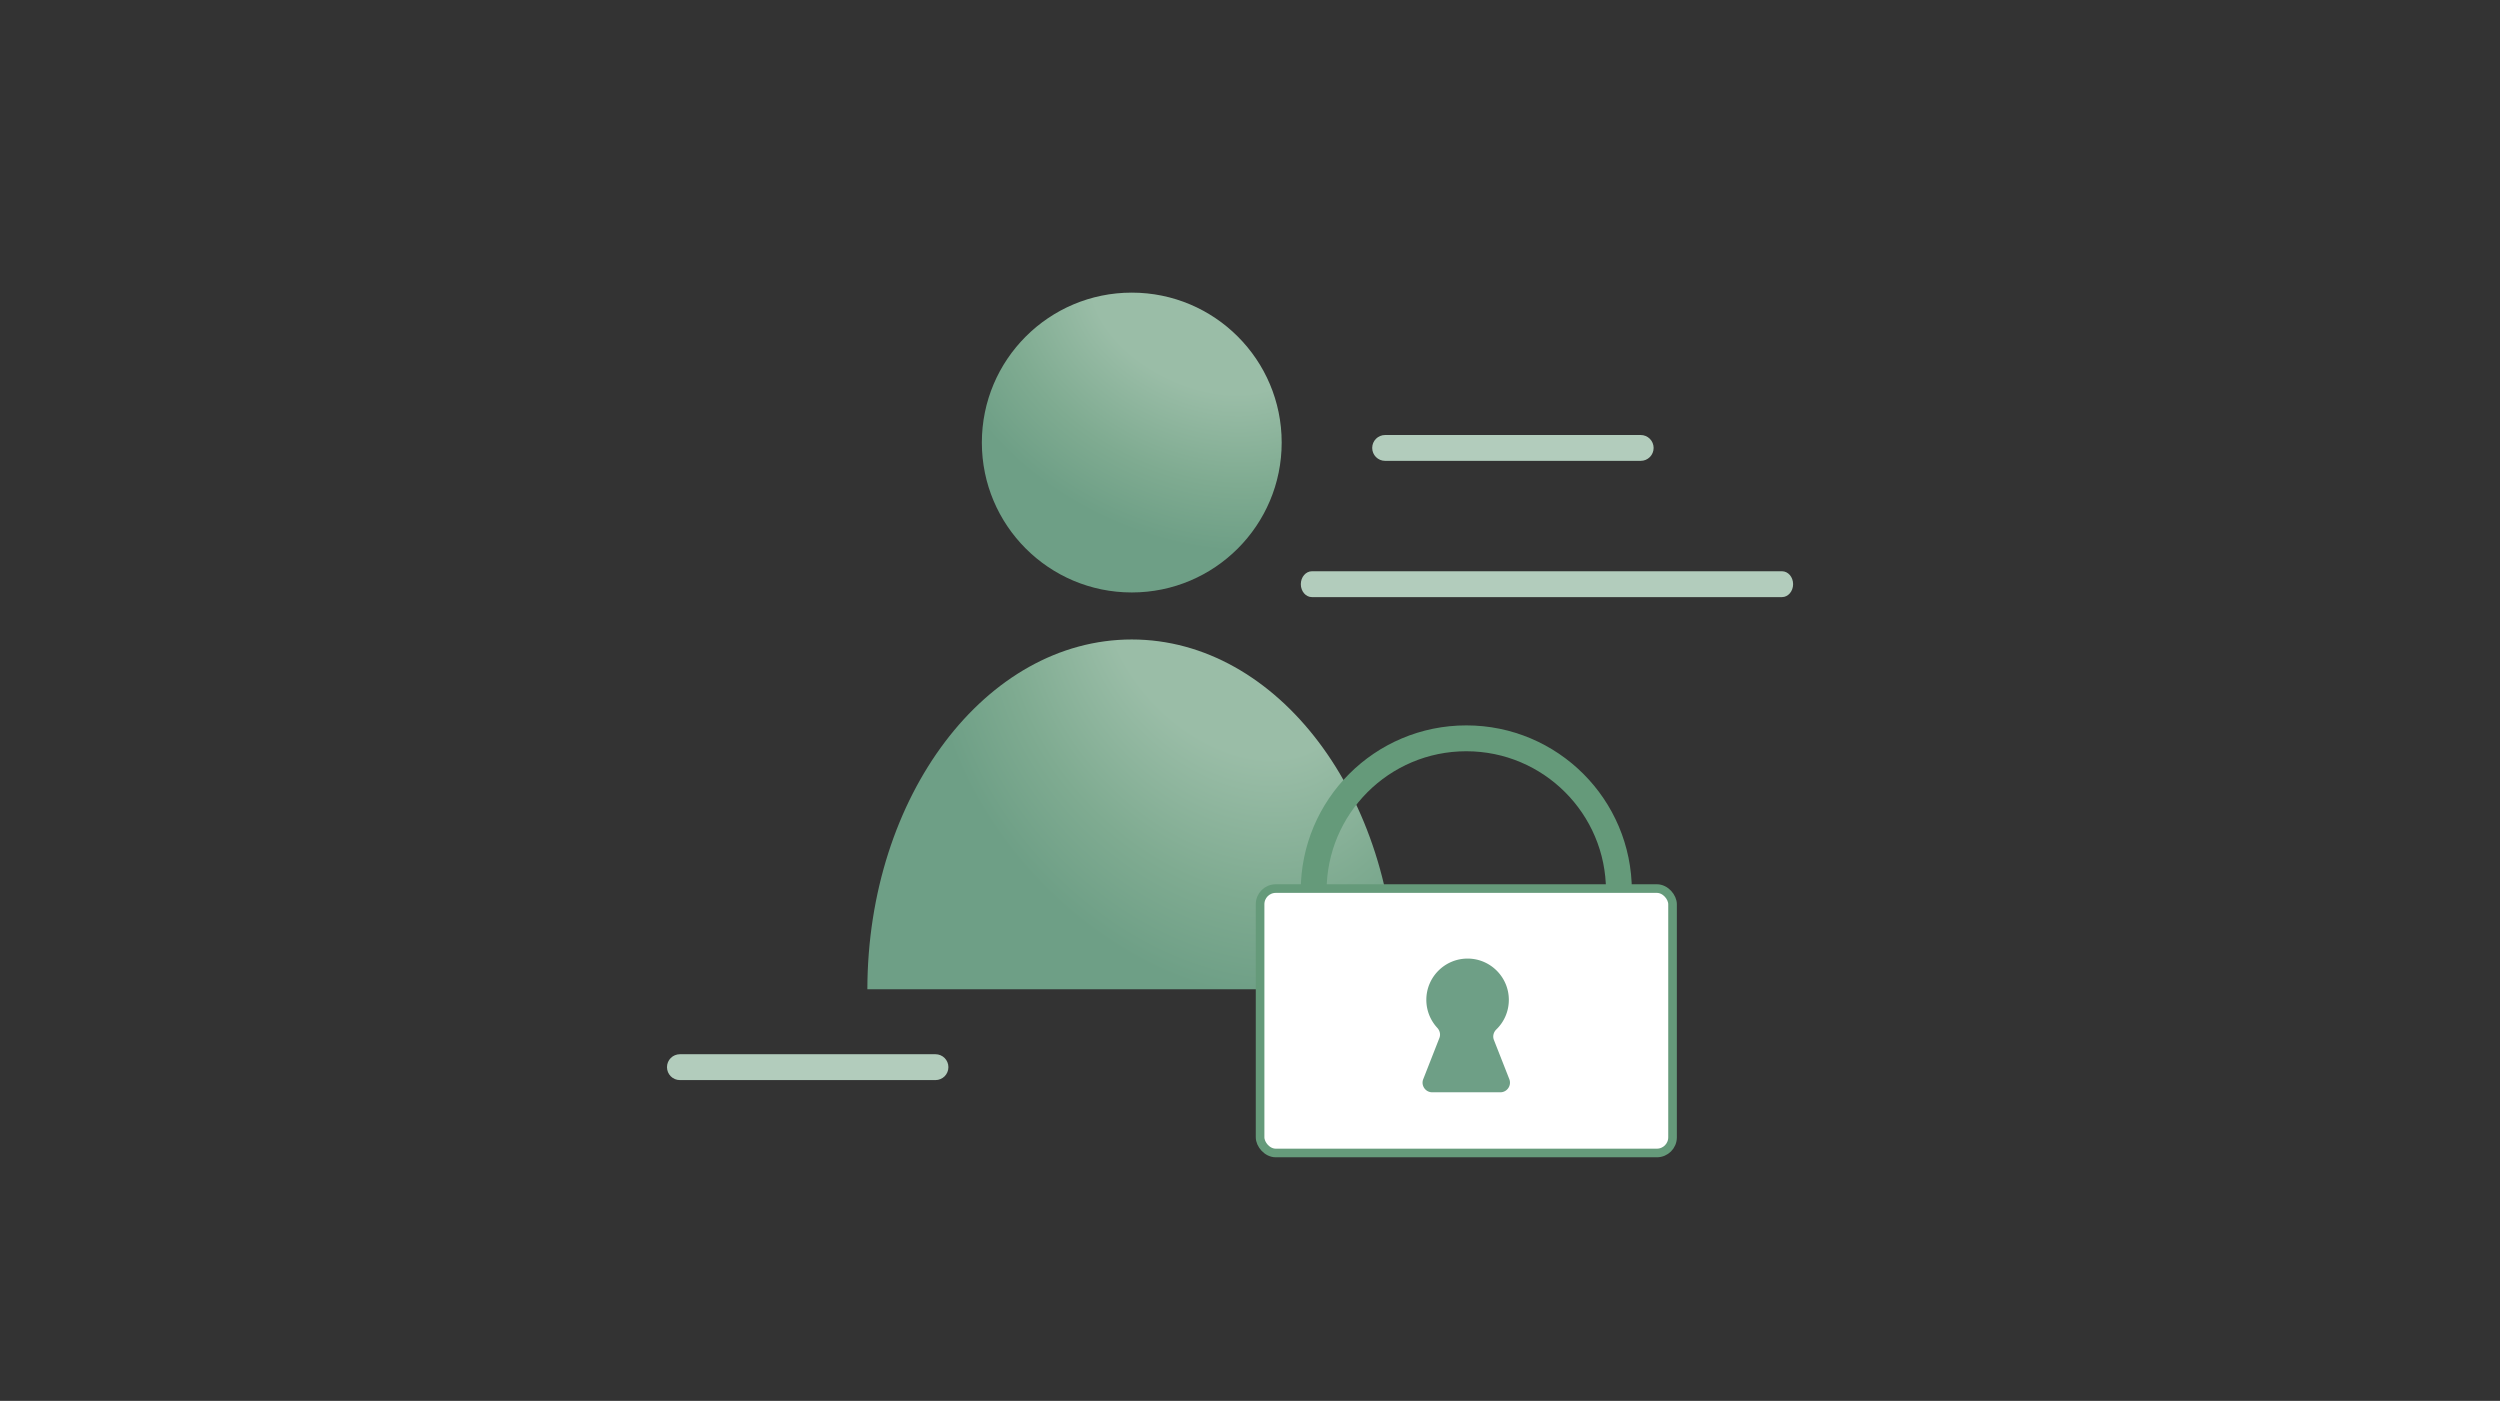 <?xml version="1.0" encoding="UTF-8"?>
<svg xmlns="http://www.w3.org/2000/svg" xmlns:xlink="http://www.w3.org/1999/xlink" id="Ebene_1" data-name="Ebene 1" viewBox="0 0 580 325">
  <rect x="0" y="0" width="580" height="325" fill="#333333" stroke="none"/>
  <defs>
    <radialGradient id="Unbenannter_Verlauf_13" cx="270.24" cy="88.53" r="34.69" data-name="Unbenannter Verlauf 13" fx="304.77" fy="88.53" gradientTransform="rotate(-64.51 229.158 114.472) scale(1 1.59)" gradientUnits="userSpaceOnUse">
      <stop offset=".48" stop-color="#9abda7"></stop>
      <stop offset=".78" stop-color="#7fab91"></stop>
      <stop offset="1" stop-color="#6e9f86"></stop>
    </radialGradient>
    <radialGradient xlink:href="#Unbenannter_Verlauf_13" id="Unbenannter_Verlauf_13-2" cx="334.37" cy="897.67" r="44.28" data-name="Unbenannter Verlauf 13" fx="378.45" fy="897.67" gradientTransform="matrix(.389 -1.082 1.29 .816 -1011.89 -198.85)"></radialGradient>
    <radialGradient id="Verlauf_Radial_57-35_" cx="340.18" cy="237.89" r="13.1" data-name="Verlauf Radial 57-35 %" fx="349.96" fy="229.17" gradientTransform="matrix(1 0 0 1.76 0 -180.35)" gradientUnits="userSpaceOnUse">
      <stop offset="0" stop-color="#a6c4b2"></stop>
      <stop offset=".48" stop-color="#9abda7"></stop>
      <stop offset=".78" stop-color="#7fab91"></stop>
      <stop offset="1" stop-color="#6e9f86"></stop>
    </radialGradient>
    <style>.cls-2{fill:#b2ccbc}</style>
  </defs>
  <path d="M217.03 250.58h-59.29c-1.66 0-3-1.34-3-3s1.34-3 3-3h59.29c1.66 0 3 1.34 3 3s-1.34 3-3 3ZM380.64 106.92h-59.29c-1.66 0-3-1.34-3-3s1.34-3 3-3h59.29c1.66 0 3 1.34 3 3s-1.34 3-3 3ZM413.42 138.53H304.37c-1.43 0-2.58-1.34-2.58-3s1.16-3 2.58-3h109.05c1.43 0 2.58 1.34 2.58 3s-1.16 3-2.58 3Z" class="cls-2"></path>
  <circle cx="262.57" cy="102.67" r="34.78" style="fill:url(#Unbenannter_Verlauf_13)"></circle>
  <path d="M323.91 229.51c-.07-44.83-27.5-81.15-61.34-81.15s-61.27 36.32-61.34 81.15h122.68Z" style="fill:url(#Unbenannter_Verlauf_13-2)"></path>
  <circle cx="340.18" cy="206.7" r="35.41" style="fill:none;stroke-miterlimit:10;stroke-width:6px;stroke:#659a7a"></circle>
  <rect width="95.69" height="61.34" x="292.34" y="206.15" rx="3.63" ry="3.63" style="stroke:#659a7a;fill:#fff;stroke-linecap:round;stroke-linejoin:round;stroke-width:2px"></rect>
  <path d="m330.2 250.35 3.74-9.54c.32-.81.1-1.7-.48-2.34a9.57 9.57 0 0 1-2.55-6.51c0-5.27 4.28-9.57 9.57-9.57s9.57 4.31 9.57 9.57c0 2.69-1.1 5.13-2.89 6.86-.66.64-.91 1.58-.58 2.43l3.58 9.11c.57 1.46-.5 3.05-2.08 3.05h-15.81c-1.57 0-2.65-1.58-2.08-3.04Z" style="fill:url(#Verlauf_Radial_57-35_)"></path>
</svg>
